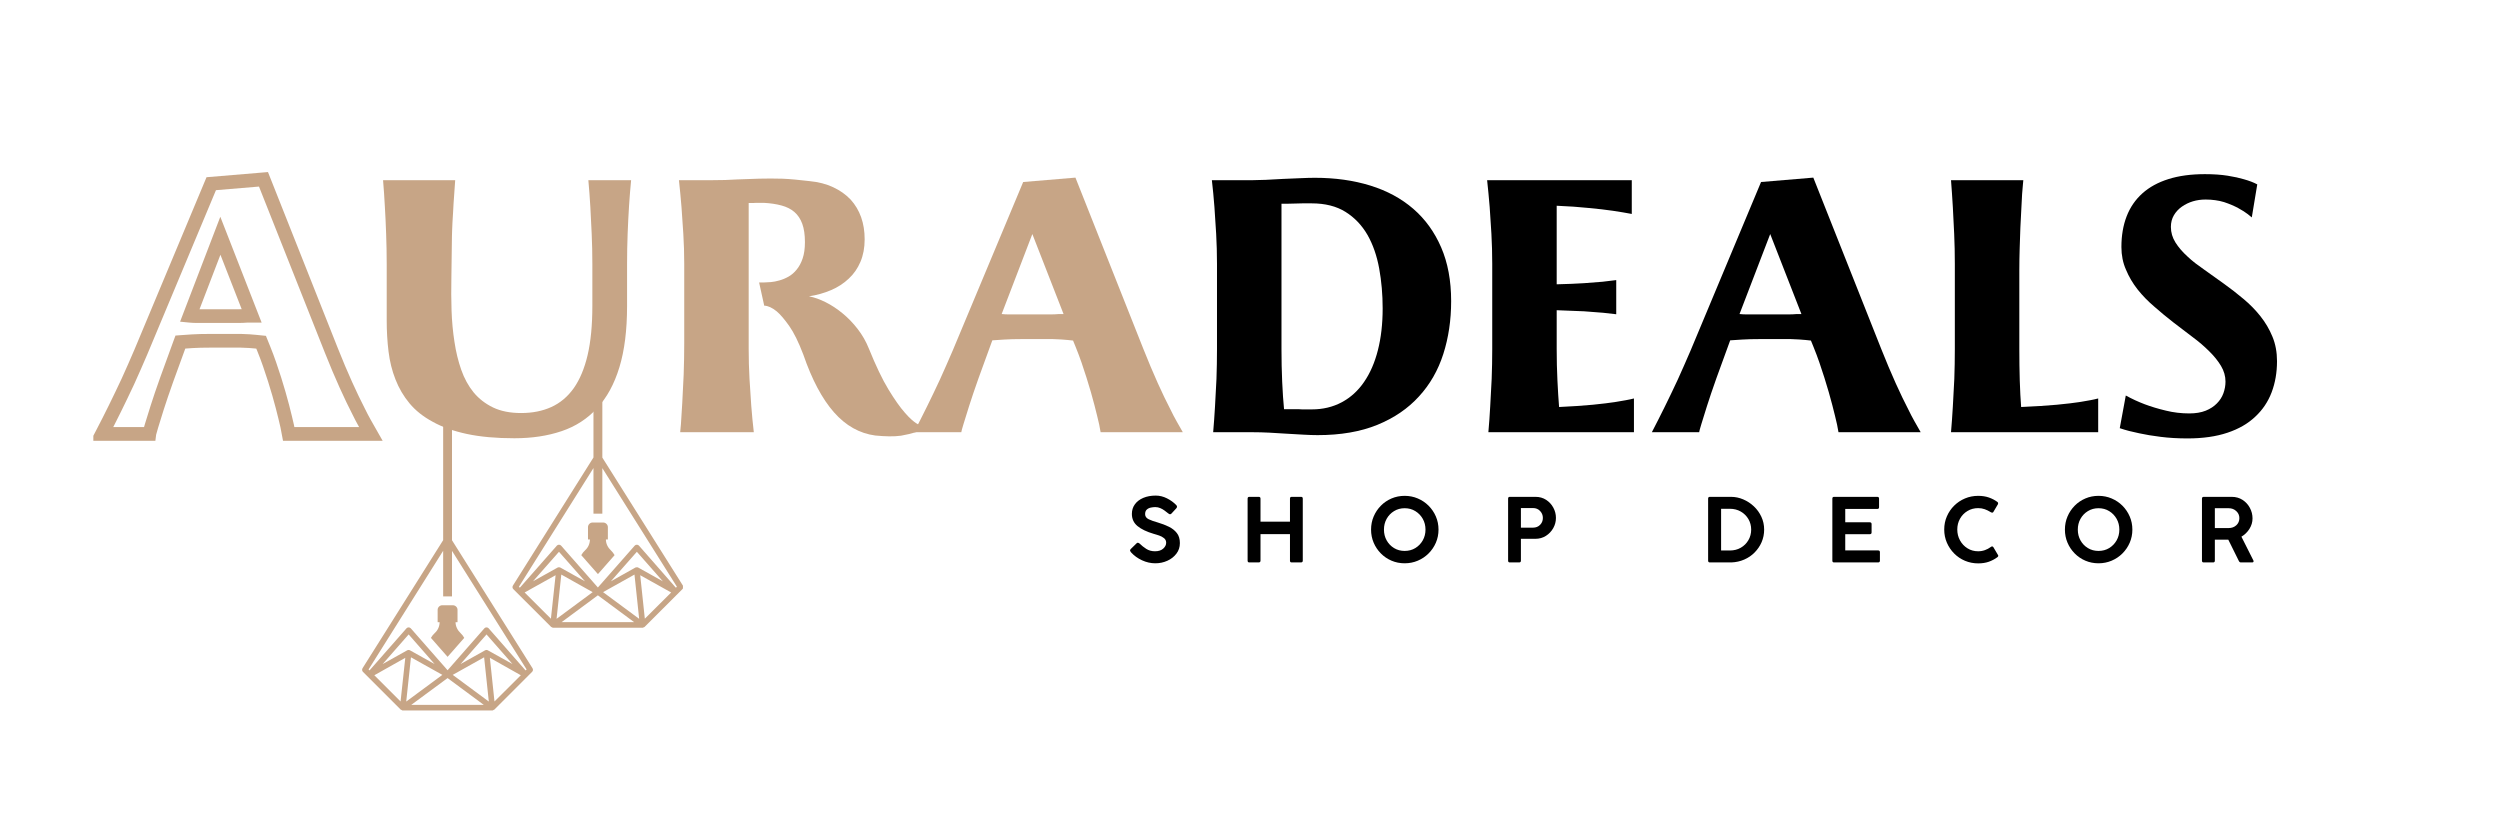 <svg version="1.0" preserveAspectRatio="xMidYMid meet" height="400" viewBox="0 0 900 300" zoomAndPan="magnify" width="1200" xmlns:xlink="http://www.w3.org/1999/xlink" xmlns="http://www.w3.org/2000/svg"><defs><g></g><clipPath id="fa224ed61b"><path clip-rule="nonzero" d="M 0.602 33 L 105 33 L 105 131 L 0.602 131 Z M 0.602 33"></path></clipPath><clipPath id="8cd9f6cdf1"><path clip-rule="nonzero" d="M 97 1 L 837.719 1 L 837.719 160 L 97 160 Z M 97 1"></path></clipPath><clipPath id="2795a8c286"><rect height="159" y="0" width="741" x="0"></rect></clipPath><clipPath id="9da97512ed"><rect height="161" y="0" width="838" x="0"></rect></clipPath><clipPath id="4dd232da70"><rect height="36" y="0" width="434" x="0"></rect></clipPath><clipPath id="4823653473"><path clip-rule="nonzero" d="M 130.363 132 L 192 132 L 192 256 L 130.363 256 Z M 130.363 132"></path></clipPath><clipPath id="86660e6eed"><path clip-rule="nonzero" d="M 184 102.5 L 245.863 102.5 L 245.863 226 L 184 226 Z M 184 102.5"></path></clipPath></defs><g transform="matrix(1, 0, 0, 1, 33, 28)"><g clip-path="url(#9da97512ed)"><g clip-path="url(#fa224ed61b)"><g fill-opacity="1" fill="#c7a586"><g transform="translate(2.806, 128.213)"><g><path d="M 12.586 -30.344 L 38.543 -92.414 L 60.664 -94.27 L 85.801 -30.891 C 87.582 -26.414 89.297 -22.352 90.949 -18.703 C 92.598 -15.062 94.09 -11.941 95.43 -9.352 L 95.441 -9.324 L 95.457 -9.297 C 96.18 -7.809 96.91 -6.406 97.652 -5.09 L 101.945 2.465 L 66.078 2.465 L 65.172 -2.301 L 67.594 -2.762 L 65.188 -2.234 C 64.797 -4 64.234 -6.316 63.496 -9.184 C 62.762 -12.035 61.832 -15.258 60.703 -18.855 C 60.141 -20.629 59.547 -22.426 58.918 -24.246 C 58.297 -26.047 57.621 -27.848 56.891 -29.648 L 55.906 -32.082 L 58.191 -33.008 L 57.938 -30.555 L 56.031 -30.754 C 55.355 -30.836 54.609 -30.898 53.793 -30.941 C 52.926 -30.984 51.93 -31.027 50.797 -31.07 L 50.895 -33.535 L 50.895 -31.07 L 39.914 -31.07 C 37.379 -31.07 35.27 -31.016 33.59 -30.91 C 31.871 -30.801 30.445 -30.703 29.316 -30.617 L 29.129 -33.074 L 31.441 -32.219 C 29.559 -27.141 27.918 -22.637 26.52 -18.703 C 25.129 -14.785 23.996 -11.457 23.129 -8.723 L 21.094 -2.164 C 20.656 -0.727 20.422 0.098 20.398 0.305 L 20.129 2.465 L -3.148 2.465 L -1.266 -1.141 C 0.305 -4.148 1.84 -7.18 3.344 -10.23 C 4.848 -13.285 6.41 -16.535 8.023 -19.984 L 10.34 -25.168 C 11.102 -26.887 11.852 -28.613 12.59 -30.355 Z M 17.129 -28.426 C 16.379 -26.664 15.617 -24.906 14.844 -23.16 L 12.492 -17.891 C 10.863 -14.414 9.289 -11.133 7.77 -8.051 C 6.246 -4.965 4.695 -1.902 3.105 1.141 L 0.922 0 L 0.922 -2.465 L 17.949 -2.465 L 17.949 0 L 15.504 -0.305 C 15.566 -0.797 15.859 -1.902 16.383 -3.625 L 18.43 -10.215 C 19.312 -13.004 20.461 -16.383 21.875 -20.355 C 23.281 -24.309 24.93 -28.836 26.816 -33.93 L 27.367 -35.41 L 28.941 -35.531 C 30.09 -35.621 31.539 -35.719 33.281 -35.832 C 35.062 -35.945 37.273 -36 39.914 -36 L 50.988 -36 C 52.137 -35.953 53.156 -35.91 54.039 -35.867 C 54.98 -35.82 55.812 -35.75 56.539 -35.656 L 59.922 -35.309 L 61.465 -31.5 C 62.227 -29.621 62.93 -27.738 63.578 -25.855 C 64.223 -23.996 64.832 -22.152 65.41 -20.332 C 66.562 -16.652 67.516 -13.348 68.273 -10.414 C 69.023 -7.492 69.602 -5.117 70.004 -3.289 L 70.012 -3.258 L 70.543 -0.461 L 68.121 0 L 68.121 -2.465 L 97.711 -2.465 L 97.711 0 L 95.566 1.219 L 93.359 -2.668 C 92.566 -4.07 91.789 -5.562 91.02 -7.141 L 93.238 -8.219 L 91.047 -7.086 C 89.668 -9.754 88.137 -12.949 86.453 -16.672 C 84.773 -20.387 83.027 -24.523 81.215 -29.074 L 56.754 -90.75 L 59.047 -91.66 L 59.254 -89.203 L 40.445 -87.625 L 40.242 -90.082 L 42.516 -89.129 L 17.137 -28.441 Z M 52.477 -41.645 L 41.23 -70.445 L 43.527 -71.344 L 45.832 -70.461 L 34.785 -41.66 L 32.48 -42.543 L 32.727 -44.996 C 33.121 -44.957 33.539 -44.926 33.977 -44.906 C 34.418 -44.887 34.91 -44.875 35.441 -44.875 L 49.578 -44.875 C 50.25 -44.875 50.863 -44.887 51.426 -44.906 C 51.98 -44.93 52.5 -44.961 52.988 -45 L 53.094 -45.008 L 54.773 -45.008 L 54.773 -42.543 Z M 58.383 -40.078 L 53.195 -40.078 L 53.195 -42.543 L 53.398 -40.086 C 52.836 -40.039 52.238 -40.004 51.609 -39.98 C 50.988 -39.957 50.309 -39.945 49.578 -39.945 L 35.441 -39.945 C 34.832 -39.945 34.27 -39.957 33.75 -39.98 C 33.223 -40.004 32.719 -40.039 32.238 -40.09 L 29.023 -40.41 L 43.508 -78.176 L 57.07 -43.438 Z M 58.383 -40.078"></path></g></g></g></g><g clip-path="url(#8cd9f6cdf1)"><g transform="matrix(1, 0, 0, 1, 97, 1)"><g clip-path="url(#2795a8c286)"><g fill-opacity="1" fill="#c7a586"><g transform="translate(0.277, 126.599)"><g><path d="M 32.422 -70.484 L 32.219 -55.562 C 32.133 -51.656 32.156 -47.738 32.281 -43.812 C 32.414 -39.895 32.766 -36.141 33.328 -32.547 C 33.859 -28.953 34.672 -25.598 35.766 -22.484 C 36.859 -19.367 38.348 -16.648 40.234 -14.328 C 42.117 -12.055 44.453 -10.25 47.234 -8.906 C 50.023 -7.57 53.391 -6.906 57.328 -6.906 C 61.41 -6.906 65.039 -7.629 68.219 -9.078 C 71.395 -10.523 74.078 -12.781 76.266 -15.844 C 78.461 -18.957 80.129 -22.938 81.266 -27.781 C 82.398 -32.625 82.969 -38.508 82.969 -45.438 L 82.969 -60.625 C 82.969 -64.219 82.891 -67.801 82.734 -71.375 C 82.586 -74.945 82.426 -78.176 82.25 -81.062 C 82.164 -82.727 82.055 -84.375 81.922 -86 C 81.797 -87.625 81.664 -89.203 81.531 -90.734 L 96.922 -90.734 C 96.348 -84.773 95.93 -78.332 95.672 -71.406 C 95.535 -67.812 95.469 -64.219 95.469 -60.625 L 95.469 -45.438 C 95.469 -36.758 94.547 -29.406 92.703 -23.375 C 90.867 -17.344 88.195 -12.441 84.688 -8.672 C 81.219 -4.859 76.961 -2.098 71.922 -0.391 C 66.891 1.316 61.219 2.172 54.906 2.172 C 48.32 2.172 42.617 1.656 37.797 0.625 C 32.984 -0.406 28.891 -1.863 25.516 -3.75 C 22.086 -5.594 19.301 -7.805 17.156 -10.391 C 15.008 -12.973 13.32 -15.844 12.094 -19 C 10.863 -22.113 10.031 -25.469 9.594 -29.062 C 9.156 -32.656 8.938 -36.379 8.938 -40.234 L 8.938 -60.562 C 8.938 -64.195 8.867 -67.801 8.734 -71.375 C 8.609 -74.945 8.457 -78.176 8.281 -81.062 C 8.195 -82.727 8.098 -84.375 7.984 -86 C 7.879 -87.625 7.758 -89.203 7.625 -90.734 L 33.594 -90.734 L 33 -82.25 C 32.957 -81.676 32.926 -81.102 32.906 -80.531 C 32.883 -79.969 32.852 -79.398 32.812 -78.828 L 32.609 -75.484 C 32.566 -74.43 32.523 -73.461 32.484 -72.578 C 32.441 -71.703 32.422 -71.004 32.422 -70.484 Z M 32.422 -70.484"></path></g></g></g><g fill-opacity="1" fill="#c7a586"><g transform="translate(104.948, 126.599)"><g><path d="M 96.328 -2.438 L 96 -0.453 C 95.508 -0.234 94.969 -0.051 94.375 0.094 C 93.789 0.25 93.102 0.438 92.312 0.656 C 91.562 0.832 90.598 1.031 89.422 1.25 C 88.148 1.426 86.734 1.504 85.172 1.484 C 83.617 1.461 81.945 1.363 80.156 1.188 C 74.5 0.438 69.539 -2.348 65.281 -7.172 C 61.031 -11.992 57.352 -18.914 54.25 -27.938 C 52.531 -32.457 50.828 -35.91 49.141 -38.297 C 47.453 -40.68 45.953 -42.426 44.641 -43.531 C 43.023 -44.844 41.535 -45.52 40.172 -45.562 L 38.328 -53.922 L 40.234 -53.922 C 40.848 -53.922 41.625 -53.961 42.562 -54.047 C 43.508 -54.129 44.531 -54.328 45.625 -54.641 C 46.727 -54.941 47.828 -55.398 48.922 -56.016 C 50.016 -56.629 51 -57.484 51.875 -58.578 C 52.75 -59.629 53.457 -60.953 54 -62.547 C 54.551 -64.148 54.828 -66.117 54.828 -68.453 C 54.828 -71.078 54.508 -73.266 53.875 -75.016 C 53.238 -76.773 52.285 -78.203 51.016 -79.297 C 49.797 -80.348 48.254 -81.125 46.391 -81.625 C 44.523 -82.133 42.383 -82.453 39.969 -82.578 L 37.484 -82.578 C 37.086 -82.535 36.645 -82.516 36.156 -82.516 C 35.676 -82.516 35.148 -82.516 34.578 -82.516 L 34.578 -29.922 C 34.578 -26.328 34.676 -22.754 34.875 -19.203 C 35.07 -15.648 35.281 -12.445 35.5 -9.594 C 35.633 -7.926 35.773 -6.289 35.922 -4.688 C 36.078 -3.094 36.242 -1.531 36.422 0 L 9.922 0 C 9.922 0 9.941 -0.238 9.984 -0.719 C 10.035 -1.207 10.102 -1.93 10.188 -2.891 C 10.32 -4.816 10.477 -7.312 10.656 -10.375 C 10.832 -13.445 11.004 -16.895 11.172 -20.719 C 11.305 -24.477 11.375 -28.242 11.375 -32.016 L 11.375 -60.625 C 11.375 -64.258 11.266 -67.852 11.047 -71.406 C 10.828 -74.957 10.609 -78.176 10.391 -81.062 C 10.254 -82.727 10.109 -84.375 9.953 -86 C 9.805 -87.625 9.645 -89.203 9.469 -90.734 L 21.438 -90.734 C 23.062 -90.734 24.617 -90.754 26.109 -90.797 C 27.598 -90.836 29.02 -90.906 30.375 -91 C 33.094 -91.125 35.773 -91.219 38.422 -91.281 C 41.078 -91.352 43.852 -91.348 46.75 -91.266 C 48.156 -91.211 49.664 -91.109 51.281 -90.953 C 52.906 -90.805 54.613 -90.625 56.406 -90.406 C 59.656 -90.102 62.516 -89.367 64.984 -88.203 C 67.461 -87.047 69.555 -85.566 71.266 -83.766 C 74.641 -80.035 76.328 -75.258 76.328 -69.438 C 76.328 -66.406 75.82 -63.707 74.812 -61.344 C 73.812 -58.977 72.41 -56.961 70.609 -55.297 C 68.816 -53.586 66.691 -52.207 64.234 -51.156 C 61.785 -50.102 59.133 -49.359 56.281 -48.922 C 58.164 -48.566 60.16 -47.863 62.266 -46.812 C 64.367 -45.758 66.406 -44.422 68.375 -42.797 C 70.352 -41.18 72.172 -39.297 73.828 -37.141 C 75.492 -34.992 76.832 -32.648 77.844 -30.109 C 80.344 -23.93 82.695 -19.02 84.906 -15.375 C 87.125 -11.738 89.086 -8.957 90.797 -7.031 C 91.629 -6.07 92.383 -5.285 93.062 -4.672 C 93.75 -4.055 94.332 -3.594 94.812 -3.281 C 95.289 -2.977 95.66 -2.758 95.922 -2.625 C 96.191 -2.5 96.328 -2.438 96.328 -2.438 Z M 96.328 -2.438"></path></g></g></g><g fill-opacity="1" fill="#c7a586"><g transform="translate(198.113, 126.599)"><g><path d="M 14.859 -29.391 L 40.234 -90.078 L 59.047 -91.656 L 83.5 -29.984 C 85.301 -25.461 87.031 -21.359 88.688 -17.672 C 90.352 -13.992 91.867 -10.844 93.234 -8.219 C 93.973 -6.688 94.727 -5.238 95.5 -3.875 C 96.27 -2.52 97.004 -1.227 97.703 0 L 68.109 0 L 67.594 -2.766 C 67.195 -4.555 66.625 -6.898 65.875 -9.797 C 65.133 -12.691 64.191 -15.957 63.047 -19.594 C 62.484 -21.395 61.883 -23.211 61.25 -25.047 C 60.613 -26.891 59.922 -28.734 59.172 -30.578 L 58.188 -33 L 56.281 -33.203 C 55.582 -33.285 54.789 -33.348 53.906 -33.391 C 53.031 -33.441 52.023 -33.488 50.891 -33.531 L 39.906 -33.531 C 37.32 -33.531 35.164 -33.473 33.438 -33.359 C 31.707 -33.254 30.27 -33.16 29.125 -33.078 C 27.238 -27.984 25.594 -23.461 24.188 -19.516 C 22.789 -15.578 21.656 -12.227 20.781 -9.469 C 19.906 -6.664 19.223 -4.473 18.734 -2.891 C 18.254 -1.316 17.992 -0.352 17.953 0 L 0.922 0 C 2.492 -3.02 4.035 -6.062 5.547 -9.125 C 7.066 -12.195 8.633 -15.469 10.25 -18.938 C 11.039 -20.688 11.816 -22.426 12.578 -24.156 C 13.348 -25.895 14.109 -27.641 14.859 -29.391 Z M 54.766 -42.547 L 43.531 -71.344 L 32.484 -42.547 C 32.922 -42.492 33.379 -42.457 33.859 -42.438 C 34.336 -42.414 34.863 -42.406 35.438 -42.406 L 49.578 -42.406 C 50.273 -42.406 50.922 -42.414 51.516 -42.438 C 52.109 -42.457 52.664 -42.492 53.188 -42.547 Z M 54.766 -42.547"></path></g></g></g><g fill-opacity="1" fill="#000000"><g transform="translate(296.679, 126.599)"><g><path d="M 11.438 -29.922 L 11.438 -60.625 C 11.438 -64.258 11.336 -67.852 11.141 -71.406 C 10.941 -74.957 10.734 -78.176 10.516 -81.062 C 10.391 -82.727 10.25 -84.375 10.094 -86 C 9.938 -87.625 9.77 -89.203 9.594 -90.734 L 24.328 -90.734 C 25.516 -90.734 27.082 -90.773 29.031 -90.859 C 30.977 -90.953 33.023 -91.062 35.172 -91.188 C 37.316 -91.281 39.422 -91.367 41.484 -91.453 C 43.547 -91.547 45.281 -91.594 46.688 -91.594 C 53.957 -91.594 60.602 -90.66 66.625 -88.797 C 72.656 -86.93 77.82 -84.133 82.125 -80.406 C 86.414 -76.688 89.754 -72.062 92.141 -66.531 C 94.535 -61.008 95.734 -54.566 95.734 -47.203 C 95.734 -40.367 94.789 -34.016 92.906 -28.141 C 91.02 -22.266 88.102 -17.18 84.156 -12.891 C 80.219 -8.547 75.223 -5.133 69.172 -2.656 C 63.117 -0.188 55.953 1.047 47.672 1.047 C 46.141 1.047 44.406 0.988 42.469 0.875 C 40.539 0.77 38.547 0.656 36.484 0.531 C 34.43 0.395 32.352 0.27 30.25 0.156 C 28.145 0.051 26.172 0 24.328 0 L 10.062 0 C 10.32 -3.02 10.539 -6.086 10.719 -9.203 C 10.895 -12.316 11.07 -15.648 11.25 -19.203 C 11.375 -22.754 11.438 -26.328 11.438 -29.922 Z M 34.656 -82.25 L 34.656 -29.922 C 34.656 -25.93 34.738 -22.016 34.906 -18.172 C 35.082 -14.336 35.305 -11.039 35.578 -8.281 L 38.594 -8.281 C 39.031 -8.281 39.445 -8.281 39.844 -8.281 C 40.238 -8.281 40.613 -8.281 40.969 -8.281 C 41.312 -8.238 41.672 -8.219 42.047 -8.219 C 42.422 -8.219 42.781 -8.219 43.125 -8.219 L 45.562 -8.219 C 49.551 -8.219 53.145 -9.07 56.344 -10.781 C 59.539 -12.488 62.219 -14.922 64.375 -18.078 C 66.562 -21.234 68.223 -25.047 69.359 -29.516 C 70.504 -33.992 71.078 -39.016 71.078 -44.578 C 71.078 -49.578 70.66 -54.363 69.828 -58.938 C 68.992 -63.52 67.594 -67.547 65.625 -71.016 C 63.602 -74.516 60.957 -77.285 57.688 -79.328 C 54.426 -81.367 50.363 -82.391 45.5 -82.391 C 44.363 -82.391 43.254 -82.391 42.172 -82.391 C 41.098 -82.391 40.082 -82.363 39.125 -82.312 C 38.156 -82.27 37.297 -82.25 36.547 -82.25 C 35.805 -82.25 35.176 -82.25 34.656 -82.25 Z M 34.656 -82.25"></path></g></g></g><g fill-opacity="1" fill="#000000"><g transform="translate(395.893, 126.599)"><g><path d="M 62.328 0 L 9.922 0 C 10.191 -3.02 10.41 -6.086 10.578 -9.203 C 10.754 -12.316 10.93 -15.648 11.109 -19.203 C 11.242 -22.754 11.312 -26.328 11.312 -29.922 L 11.312 -60.625 C 11.312 -64.258 11.211 -67.852 11.016 -71.406 C 10.816 -74.957 10.609 -78.176 10.391 -81.062 C 10.254 -82.727 10.109 -84.375 9.953 -86 C 9.805 -87.625 9.645 -89.203 9.469 -90.734 L 61.547 -90.734 L 61.547 -78.578 C 59.523 -78.961 57.254 -79.344 54.734 -79.719 C 52.211 -80.094 49.285 -80.43 45.953 -80.734 C 42.629 -81.086 38.816 -81.352 34.516 -81.531 L 34.516 -53.25 C 38.367 -53.344 41.656 -53.477 44.375 -53.656 C 47.094 -53.832 49.305 -54.004 51.016 -54.172 C 53.078 -54.391 54.723 -54.586 55.953 -54.766 L 55.953 -42.469 C 54.68 -42.645 53.113 -42.82 51.25 -43 C 49.383 -43.176 47.094 -43.352 44.375 -43.531 C 41.707 -43.656 38.422 -43.785 34.516 -43.922 L 34.516 -29.922 C 34.516 -26.055 34.602 -22.305 34.781 -18.672 C 34.957 -15.035 35.156 -11.836 35.375 -9.078 C 40.102 -9.297 44.145 -9.566 47.5 -9.891 C 50.852 -10.223 53.648 -10.566 55.891 -10.922 C 57.16 -11.141 58.344 -11.344 59.438 -11.531 C 60.531 -11.727 61.492 -11.938 62.328 -12.156 Z M 62.328 0"></path></g></g></g><g fill-opacity="1" fill="#000000"><g transform="translate(463.745, 126.599)"><g><path d="M 14.859 -29.391 L 40.234 -90.078 L 59.047 -91.656 L 83.5 -29.984 C 85.301 -25.461 87.031 -21.359 88.688 -17.672 C 90.352 -13.992 91.867 -10.844 93.234 -8.219 C 93.973 -6.688 94.727 -5.238 95.5 -3.875 C 96.27 -2.52 97.004 -1.227 97.703 0 L 68.109 0 L 67.594 -2.766 C 67.195 -4.555 66.625 -6.898 65.875 -9.797 C 65.133 -12.691 64.191 -15.957 63.047 -19.594 C 62.484 -21.395 61.883 -23.211 61.25 -25.047 C 60.613 -26.891 59.922 -28.734 59.172 -30.578 L 58.188 -33 L 56.281 -33.203 C 55.582 -33.285 54.789 -33.348 53.906 -33.391 C 53.031 -33.441 52.023 -33.488 50.891 -33.531 L 39.906 -33.531 C 37.32 -33.531 35.164 -33.473 33.438 -33.359 C 31.707 -33.254 30.27 -33.16 29.125 -33.078 C 27.238 -27.984 25.594 -23.461 24.188 -19.516 C 22.789 -15.578 21.656 -12.227 20.781 -9.469 C 19.906 -6.664 19.223 -4.473 18.734 -2.891 C 18.254 -1.316 17.992 -0.352 17.953 0 L 0.922 0 C 2.492 -3.02 4.035 -6.062 5.547 -9.125 C 7.066 -12.195 8.633 -15.469 10.25 -18.938 C 11.039 -20.688 11.816 -22.426 12.578 -24.156 C 13.348 -25.895 14.109 -27.641 14.859 -29.391 Z M 54.766 -42.547 L 43.531 -71.344 L 32.484 -42.547 C 32.922 -42.492 33.379 -42.457 33.859 -42.438 C 34.336 -42.414 34.863 -42.406 35.438 -42.406 L 49.578 -42.406 C 50.273 -42.406 50.922 -42.414 51.516 -42.438 C 52.109 -42.457 52.664 -42.492 53.188 -42.547 Z M 54.766 -42.547"></path></g></g></g><g fill-opacity="1" fill="#000000"><g transform="translate(562.302, 126.599)"><g><path d="M 11.438 -29.922 L 11.438 -60.625 C 11.438 -64.258 11.359 -67.852 11.203 -71.406 C 11.055 -74.957 10.895 -78.176 10.719 -81.062 C 10.625 -82.727 10.52 -84.375 10.406 -86 C 10.301 -87.625 10.188 -89.203 10.062 -90.734 L 36.094 -90.734 L 35.969 -89.422 C 35.875 -88.504 35.77 -87.273 35.656 -85.734 C 35.551 -84.203 35.457 -82.406 35.375 -80.344 C 35.238 -78.238 35.125 -75.992 35.031 -73.609 C 34.945 -71.223 34.863 -68.734 34.781 -66.141 C 34.738 -64.867 34.707 -63.586 34.688 -62.297 C 34.664 -61.004 34.656 -59.723 34.656 -58.453 L 34.656 -29.922 C 34.656 -26.055 34.707 -22.297 34.812 -18.641 C 34.926 -14.984 35.094 -11.797 35.312 -9.078 C 40.352 -9.297 44.625 -9.566 48.125 -9.891 C 51.633 -10.223 54.504 -10.566 56.734 -10.922 C 58.016 -11.141 59.18 -11.344 60.234 -11.531 C 61.285 -11.727 62.223 -11.938 63.047 -12.156 L 63.047 0 L 10.062 0 C 10.32 -3.02 10.539 -6.086 10.719 -9.203 C 10.895 -12.316 11.07 -15.648 11.25 -19.203 C 11.375 -22.754 11.438 -26.328 11.438 -29.922 Z M 11.438 -29.922"></path></g></g></g><g fill-opacity="1" fill="#000000"><g transform="translate(625.88, 126.599)"><g><path d="M 7.234 -1.453 L 9.406 -13.219 C 11.633 -11.988 13.91 -10.938 16.234 -10.062 C 18.555 -9.188 21.102 -8.422 23.875 -7.766 C 26.582 -7.098 29.383 -6.766 32.281 -6.766 C 34.562 -6.766 36.523 -7.094 38.172 -7.75 C 39.816 -8.414 41.164 -9.297 42.219 -10.391 C 43.27 -11.441 44.047 -12.656 44.547 -14.031 C 45.047 -15.414 45.297 -16.812 45.297 -18.219 C 45.297 -20.188 44.758 -22.066 43.688 -23.859 C 42.613 -25.66 41.203 -27.414 39.453 -29.125 C 38.578 -30 37.645 -30.863 36.656 -31.719 C 35.664 -32.57 34.602 -33.414 33.469 -34.25 C 31.188 -35.957 28.883 -37.711 26.562 -39.516 C 24.238 -41.316 21.957 -43.203 19.719 -45.172 C 17.445 -47.098 15.43 -49.164 13.672 -51.375 C 11.922 -53.594 10.52 -55.973 9.469 -58.516 C 8.375 -60.973 7.828 -63.691 7.828 -66.672 C 7.828 -70.785 8.453 -74.461 9.703 -77.703 C 10.953 -80.953 12.848 -83.719 15.391 -86 C 17.891 -88.238 21.008 -89.945 24.75 -91.125 C 28.5 -92.312 32.875 -92.906 37.875 -92.906 C 40.988 -92.906 43.719 -92.719 46.062 -92.344 C 48.406 -91.969 50.363 -91.539 51.938 -91.062 C 53.82 -90.539 55.422 -89.926 56.734 -89.219 L 54.766 -77.328 C 54.68 -77.367 54.203 -77.758 53.328 -78.5 C 52.492 -79.156 51.352 -79.879 49.906 -80.672 C 48.457 -81.461 46.75 -82.188 44.781 -82.844 C 43.77 -83.156 42.711 -83.383 41.609 -83.531 C 40.516 -83.688 39.359 -83.766 38.141 -83.766 C 34.891 -83.766 32.039 -82.91 29.594 -81.203 C 28.406 -80.367 27.445 -79.336 26.719 -78.109 C 26 -76.879 25.641 -75.477 25.641 -73.906 C 25.641 -71.926 26.188 -70.062 27.281 -68.312 C 28.383 -66.562 29.832 -64.875 31.625 -63.25 C 32.5 -62.414 33.453 -61.602 34.484 -60.812 C 35.516 -60.031 36.598 -59.242 37.734 -58.453 C 40.016 -56.828 42.348 -55.16 44.734 -53.453 C 47.129 -51.742 49.469 -49.926 51.75 -48 C 54.031 -46.113 56.066 -44.039 57.859 -41.781 C 59.66 -39.52 61.109 -37.055 62.203 -34.391 C 63.297 -31.754 63.844 -28.816 63.844 -25.578 C 63.844 -21.504 63.195 -17.766 61.906 -14.359 C 60.613 -10.961 58.648 -8.039 56.016 -5.594 C 53.391 -3.094 50.047 -1.164 45.984 0.188 C 41.93 1.551 37.145 2.234 31.625 2.234 C 28.164 2.234 24.957 2.047 22 1.672 C 19.039 1.305 16.461 0.879 14.266 0.391 C 12.992 0.129 11.766 -0.148 10.578 -0.453 C 9.398 -0.766 8.285 -1.098 7.234 -1.453 Z M 7.234 -1.453"></path></g></g></g><g fill-opacity="1" fill="#000000"><g transform="translate(695.902, 126.599)"><g></g></g></g></g></g></g></g></g><g transform="matrix(1, 0, 0, 1, 404, 175)"><g clip-path="url(#4dd232da70)"><g fill-opacity="1" fill="#000000"><g transform="translate(1.149, 27.474)"><g><path d="M 2.062 -3.594 C 1.895 -3.789 1.773 -3.988 1.703 -4.188 C 1.629 -4.383 1.695 -4.594 1.906 -4.812 L 4.047 -6.906 C 4.211 -7.031 4.348 -7.094 4.453 -7.094 C 4.555 -7.094 4.672 -7.062 4.797 -7 C 4.93 -6.938 5.051 -6.852 5.156 -6.75 C 5.812 -6.094 6.586 -5.473 7.484 -4.891 C 8.391 -4.305 9.445 -4.016 10.656 -4.016 C 11.914 -4.016 12.898 -4.332 13.609 -4.969 C 14.316 -5.602 14.672 -6.312 14.672 -7.094 C 14.672 -7.77 14.414 -8.316 13.906 -8.734 C 13.395 -9.148 12.797 -9.473 12.109 -9.703 C 11.422 -9.941 10.789 -10.133 10.219 -10.281 C 7.645 -11.039 5.688 -11.977 4.344 -13.094 C 3 -14.207 2.328 -15.664 2.328 -17.469 C 2.328 -18.789 2.688 -19.941 3.406 -20.922 C 4.125 -21.91 5.129 -22.68 6.422 -23.234 C 7.723 -23.785 9.223 -24.062 10.922 -24.062 C 12.297 -24.062 13.633 -23.734 14.938 -23.078 C 16.25 -22.422 17.367 -21.613 18.297 -20.656 C 18.68 -20.25 18.672 -19.836 18.266 -19.422 L 16.516 -17.531 C 16.367 -17.406 16.223 -17.344 16.078 -17.344 C 15.941 -17.344 15.812 -17.383 15.688 -17.469 C 15.562 -17.551 15.438 -17.641 15.312 -17.734 C 14.969 -18.023 14.562 -18.336 14.094 -18.672 C 13.633 -19.016 13.125 -19.305 12.562 -19.547 C 12 -19.797 11.398 -19.922 10.766 -19.922 C 10.234 -19.922 9.68 -19.859 9.109 -19.734 C 8.535 -19.609 8.055 -19.363 7.672 -19 C 7.285 -18.633 7.094 -18.094 7.094 -17.375 C 7.094 -16.57 7.52 -15.961 8.375 -15.547 C 9.238 -15.129 10.352 -14.734 11.719 -14.359 C 13.156 -13.93 14.469 -13.426 15.656 -12.844 C 16.844 -12.258 17.797 -11.504 18.516 -10.578 C 19.242 -9.66 19.609 -8.457 19.609 -6.969 C 19.609 -5.508 19.188 -4.234 18.344 -3.141 C 17.508 -2.047 16.422 -1.195 15.078 -0.594 C 13.742 0.008 12.305 0.312 10.766 0.312 C 9.129 0.312 7.535 -0.047 5.984 -0.766 C 4.43 -1.484 3.125 -2.426 2.062 -3.594 Z M 2.062 -3.594"></path></g></g></g><g fill-opacity="1" fill="#000000"><g transform="translate(42.562, 27.474)"><g><path d="M 17.828 -0.641 L 17.828 -10.188 L 7.219 -10.188 L 7.219 -0.641 C 7.219 -0.211 6.988 0 6.531 0 L 3.188 0 C 2.781 0 2.578 -0.211 2.578 -0.641 L 2.578 -22.953 C 2.578 -23.391 2.781 -23.609 3.188 -23.609 L 6.625 -23.609 C 6.75 -23.609 6.879 -23.566 7.016 -23.484 C 7.148 -23.398 7.219 -23.234 7.219 -22.984 L 7.219 -14.672 L 17.828 -14.672 L 17.828 -22.953 C 17.828 -23.391 18.023 -23.609 18.422 -23.609 L 21.859 -23.609 C 21.992 -23.609 22.125 -23.566 22.25 -23.484 C 22.375 -23.398 22.438 -23.234 22.438 -22.984 L 22.438 -0.641 C 22.438 -0.211 22.211 0 21.766 0 L 18.422 0 C 18.023 0 17.828 -0.211 17.828 -0.641 Z M 17.828 -0.641"></path></g></g></g><g fill-opacity="1" fill="#000000"><g transform="translate(88.178, 27.474)"><g><path d="M 25.688 -11.812 C 25.688 -10.133 25.367 -8.562 24.734 -7.094 C 24.098 -5.633 23.223 -4.348 22.109 -3.234 C 20.992 -2.117 19.695 -1.25 18.219 -0.625 C 16.75 0 15.176 0.312 13.5 0.312 C 11.82 0.312 10.25 0 8.781 -0.625 C 7.32 -1.25 6.039 -2.117 4.938 -3.234 C 3.832 -4.348 2.969 -5.633 2.344 -7.094 C 1.719 -8.562 1.406 -10.133 1.406 -11.812 C 1.406 -13.508 1.719 -15.086 2.344 -16.547 C 2.969 -18.016 3.832 -19.305 4.938 -20.422 C 6.039 -21.535 7.32 -22.406 8.781 -23.031 C 10.25 -23.656 11.82 -23.969 13.5 -23.969 C 15.176 -23.969 16.75 -23.656 18.219 -23.031 C 19.695 -22.406 20.992 -21.535 22.109 -20.422 C 23.223 -19.305 24.098 -18.016 24.734 -16.547 C 25.367 -15.086 25.688 -13.508 25.688 -11.812 Z M 21 -11.812 C 21 -13.25 20.672 -14.547 20.016 -15.703 C 19.359 -16.859 18.469 -17.781 17.344 -18.469 C 16.219 -19.164 14.938 -19.516 13.5 -19.516 C 12.07 -19.516 10.797 -19.164 9.672 -18.469 C 8.547 -17.781 7.66 -16.859 7.016 -15.703 C 6.367 -14.547 6.047 -13.25 6.047 -11.812 C 6.047 -10.383 6.367 -9.094 7.016 -7.938 C 7.66 -6.781 8.547 -5.859 9.672 -5.172 C 10.797 -4.484 12.07 -4.141 13.5 -4.141 C 14.938 -4.141 16.219 -4.484 17.344 -5.172 C 18.469 -5.859 19.359 -6.781 20.016 -7.938 C 20.672 -9.094 21 -10.383 21 -11.812 Z M 21 -11.812"></path></g></g></g><g fill-opacity="1" fill="#000000"><g transform="translate(136.34, 27.474)"><g><path d="M 2.578 -0.641 L 2.578 -22.984 C 2.578 -23.398 2.781 -23.609 3.188 -23.609 L 12.438 -23.609 C 13.883 -23.609 15.16 -23.25 16.266 -22.531 C 17.367 -21.812 18.234 -20.875 18.859 -19.719 C 19.484 -18.562 19.797 -17.328 19.797 -16.016 C 19.797 -14.711 19.473 -13.488 18.828 -12.344 C 18.18 -11.195 17.301 -10.27 16.188 -9.562 C 15.07 -8.852 13.801 -8.5 12.375 -8.5 L 7.188 -8.5 L 7.188 -0.641 C 7.188 -0.211 6.977 0 6.562 0 L 3.188 0 C 2.781 0 2.578 -0.211 2.578 -0.641 Z M 11.516 -19.578 L 7.188 -19.578 L 7.188 -12.516 L 11.516 -12.516 C 12.578 -12.516 13.438 -12.852 14.094 -13.531 C 14.758 -14.207 15.094 -15.035 15.094 -16.016 C 15.094 -16.984 14.758 -17.816 14.094 -18.516 C 13.438 -19.223 12.578 -19.578 11.516 -19.578 Z M 11.516 -19.578"></path></g></g></g><g fill-opacity="1" fill="#000000"><g transform="translate(177.372, 27.474)"><g></g></g></g><g fill-opacity="1" fill="#000000"><g transform="translate(208.345, 27.474)"><g><path d="M 2.578 -0.641 L 2.578 -22.984 C 2.578 -23.398 2.789 -23.609 3.219 -23.609 L 10.828 -23.609 C 12.328 -23.609 13.785 -23.305 15.203 -22.703 C 16.629 -22.098 17.91 -21.258 19.047 -20.188 C 20.18 -19.125 21.082 -17.875 21.75 -16.438 C 22.414 -15.008 22.75 -13.469 22.75 -11.812 C 22.75 -10.219 22.445 -8.719 21.844 -7.312 C 21.238 -5.914 20.398 -4.676 19.328 -3.594 C 18.266 -2.508 17.016 -1.656 15.578 -1.031 C 14.148 -0.406 12.609 -0.062 10.953 0 L 3.219 0 C 2.789 0 2.578 -0.211 2.578 -0.641 Z M 18.078 -11.812 C 18.078 -13.207 17.742 -14.473 17.078 -15.609 C 16.41 -16.742 15.5 -17.645 14.344 -18.312 C 13.188 -18.977 11.875 -19.312 10.406 -19.312 L 7.25 -19.312 L 7.25 -4.297 L 10.406 -4.297 C 11.875 -4.297 13.188 -4.629 14.344 -5.297 C 15.5 -5.961 16.41 -6.867 17.078 -8.016 C 17.742 -9.16 18.078 -10.426 18.078 -11.812 Z M 18.078 -11.812"></path></g></g></g><g fill-opacity="1" fill="#000000"><g transform="translate(253.069, 27.474)"><g><path d="M 2.578 -0.641 L 2.578 -22.984 C 2.578 -23.398 2.781 -23.609 3.188 -23.609 L 18.75 -23.609 C 19.176 -23.609 19.391 -23.398 19.391 -22.984 L 19.391 -19.891 C 19.391 -19.461 19.176 -19.25 18.75 -19.25 L 7.219 -19.25 L 7.219 -14.453 L 16.016 -14.453 C 16.473 -14.453 16.703 -14.238 16.703 -13.812 L 16.703 -10.797 C 16.703 -10.367 16.473 -10.156 16.016 -10.156 L 7.219 -10.156 L 7.219 -4.328 L 19.031 -4.328 C 19.477 -4.328 19.703 -4.113 19.703 -3.688 L 19.703 -0.641 C 19.703 -0.211 19.477 0 19.031 0 L 3.188 0 C 2.781 0 2.578 -0.211 2.578 -0.641 Z M 2.578 -0.641"></path></g></g></g><g fill-opacity="1" fill="#000000"><g transform="translate(294.514, 27.474)"><g><path d="M 18.078 -5.5 C 18.285 -5.676 18.477 -5.766 18.656 -5.766 C 18.82 -5.766 18.969 -5.676 19.094 -5.5 L 20.688 -2.797 C 20.969 -2.461 20.914 -2.156 20.531 -1.875 C 19.613 -1.195 18.594 -0.656 17.469 -0.25 C 16.344 0.145 15.062 0.344 13.625 0.344 C 11.945 0.344 10.363 0.031 8.875 -0.594 C 7.395 -1.219 6.098 -2.094 4.984 -3.219 C 3.867 -4.344 2.992 -5.641 2.359 -7.109 C 1.723 -8.586 1.406 -10.164 1.406 -11.844 C 1.406 -13.539 1.723 -15.117 2.359 -16.578 C 2.992 -18.047 3.867 -19.332 4.984 -20.438 C 6.098 -21.539 7.395 -22.406 8.875 -23.031 C 10.363 -23.656 11.945 -23.969 13.625 -23.969 C 15.062 -23.969 16.348 -23.77 17.484 -23.375 C 18.617 -22.977 19.645 -22.441 20.562 -21.766 C 20.727 -21.617 20.812 -21.473 20.812 -21.328 C 20.812 -21.18 20.789 -21.062 20.75 -20.969 L 19.062 -18.109 C 18.977 -17.984 18.852 -17.922 18.688 -17.922 C 18.551 -17.922 18.379 -17.973 18.172 -18.078 C 17.43 -18.547 16.703 -18.906 15.984 -19.156 C 15.273 -19.414 14.488 -19.547 13.625 -19.547 C 12.195 -19.547 10.914 -19.203 9.781 -18.516 C 8.645 -17.836 7.75 -16.914 7.094 -15.75 C 6.438 -14.582 6.109 -13.281 6.109 -11.844 C 6.109 -10.414 6.438 -9.109 7.094 -7.922 C 7.75 -6.734 8.645 -5.785 9.781 -5.078 C 10.914 -4.367 12.195 -4.016 13.625 -4.016 C 14.488 -4.016 15.305 -4.156 16.078 -4.438 C 16.859 -4.727 17.523 -5.082 18.078 -5.5 Z M 18.078 -5.5"></path></g></g></g><g fill-opacity="1" fill="#000000"><g transform="translate(337.965, 27.474)"><g><path d="M 25.688 -11.812 C 25.688 -10.133 25.367 -8.562 24.734 -7.094 C 24.098 -5.633 23.223 -4.348 22.109 -3.234 C 20.992 -2.117 19.695 -1.25 18.219 -0.625 C 16.75 0 15.176 0.312 13.5 0.312 C 11.82 0.312 10.25 0 8.781 -0.625 C 7.32 -1.25 6.039 -2.117 4.938 -3.234 C 3.832 -4.348 2.969 -5.633 2.344 -7.094 C 1.719 -8.562 1.406 -10.133 1.406 -11.812 C 1.406 -13.508 1.719 -15.086 2.344 -16.547 C 2.969 -18.016 3.832 -19.305 4.938 -20.422 C 6.039 -21.535 7.32 -22.406 8.781 -23.031 C 10.25 -23.656 11.82 -23.969 13.5 -23.969 C 15.176 -23.969 16.75 -23.656 18.219 -23.031 C 19.695 -22.406 20.992 -21.535 22.109 -20.422 C 23.223 -19.305 24.098 -18.016 24.734 -16.547 C 25.367 -15.086 25.688 -13.508 25.688 -11.812 Z M 21 -11.812 C 21 -13.25 20.672 -14.547 20.016 -15.703 C 19.359 -16.859 18.469 -17.781 17.344 -18.469 C 16.219 -19.164 14.938 -19.516 13.5 -19.516 C 12.07 -19.516 10.797 -19.164 9.672 -18.469 C 8.547 -17.781 7.66 -16.859 7.016 -15.703 C 6.367 -14.547 6.047 -13.25 6.047 -11.812 C 6.047 -10.383 6.367 -9.094 7.016 -7.938 C 7.66 -6.781 8.547 -5.859 9.672 -5.172 C 10.797 -4.484 12.07 -4.141 13.5 -4.141 C 14.938 -4.141 16.219 -4.484 17.344 -5.172 C 18.469 -5.859 19.359 -6.781 20.016 -7.938 C 20.672 -9.094 21 -10.383 21 -11.812 Z M 21 -11.812"></path></g></g></g><g fill-opacity="1" fill="#000000"><g transform="translate(386.128, 27.474)"><g><path d="M 2.578 -0.641 L 2.578 -22.984 C 2.578 -23.148 2.625 -23.297 2.719 -23.422 C 2.812 -23.547 2.969 -23.609 3.188 -23.609 L 13.297 -23.609 C 14.766 -23.609 16.062 -23.242 17.188 -22.516 C 18.312 -21.785 19.191 -20.828 19.828 -19.641 C 20.461 -18.453 20.781 -17.188 20.781 -15.844 C 20.781 -14.508 20.41 -13.254 19.672 -12.078 C 18.93 -10.898 17.969 -9.961 16.781 -9.266 L 21.109 -0.672 C 21.191 -0.523 21.191 -0.375 21.109 -0.219 C 21.035 -0.07 20.895 0 20.688 0 L 16.578 0 C 16.266 0 16.02 -0.18 15.844 -0.547 L 12.062 -8.188 L 7.219 -8.188 L 7.219 -0.641 C 7.219 -0.211 7.008 0 6.594 0 L 3.188 0 C 2.781 0 2.578 -0.211 2.578 -0.641 Z M 12.188 -19.516 L 7.219 -19.516 L 7.219 -12.375 L 12.188 -12.375 C 13.289 -12.375 14.207 -12.707 14.938 -13.375 C 15.676 -14.051 16.047 -14.91 16.047 -15.953 C 16.047 -16.941 15.676 -17.781 14.938 -18.469 C 14.207 -19.164 13.289 -19.516 12.188 -19.516 Z M 12.188 -19.516"></path></g></g></g></g></g><g clip-path="url(#4823653473)"><path fill-rule="nonzero" fill-opacity="1" d="M 189.199 241.348 L 175.906 226.191 C 175.523 225.742 174.762 225.742 174.379 226.191 L 161.129 241.293 L 147.875 226.191 C 147.453 225.742 146.734 225.742 146.34 226.191 L 133.031 241.348 L 132.68 241.008 L 159.535 198.285 L 159.535 214.695 L 162.719 214.695 L 162.719 198.312 L 189.578 240.996 Z M 178.012 252.531 L 176.355 236.816 L 187.496 243.09 Z M 165.797 239.062 L 175.145 228.395 L 184.504 239.062 L 175.617 234.109 C 175.469 234.016 175.277 233.988 175.09 233.988 L 175.02 233.988 C 174.98 233.988 174.98 234.016 174.953 234.016 C 174.855 234.043 174.734 234.043 174.641 234.109 Z M 162.98 242.953 L 174.285 236.629 L 175.973 252.559 Z M 148.066 253.742 L 161.129 244.109 L 174.148 253.742 Z M 147.945 236.629 L 159.25 242.953 L 146.242 252.559 Z M 137.754 239.062 L 147.113 228.395 L 156.461 239.062 L 147.59 234.109 C 147.496 234.043 147.398 234.043 147.277 234.016 C 147.238 234.016 147.238 233.988 147.211 233.988 L 147.168 233.988 C 146.977 233.988 146.789 234.016 146.598 234.109 Z M 144.203 252.531 L 134.762 243.09 L 145.902 236.816 Z M 191.715 240.586 L 162.719 194.488 L 162.719 132.281 L 159.535 132.281 L 159.535 194.461 L 130.5 240.586 C 130.285 241.008 130.312 241.527 130.664 241.867 L 144.27 255.473 C 144.367 255.539 144.488 255.539 144.582 255.594 C 144.68 255.664 144.746 255.758 144.871 255.758 L 177.348 255.758 C 177.469 255.758 177.539 255.664 177.633 255.594 C 177.754 255.539 177.891 255.539 177.945 255.473 L 191.551 241.867 C 191.906 241.527 191.973 241.008 191.715 240.586" fill="#c7a586"></path></g><path fill-rule="nonzero" fill-opacity="1" d="M 167.129 229.633 L 161.129 236.465 L 155.129 229.633 C 155.508 228.969 155.984 228.367 156.559 227.852 C 157.645 226.859 158.258 225.457 158.258 223.988 L 157.551 223.988 L 157.551 219.512 C 157.551 218.652 158.324 217.891 159.184 217.891 L 163.047 217.891 C 163.945 217.891 164.707 218.652 164.707 219.512 L 164.707 223.988 L 164 223.988 C 164 225.484 164.707 226.887 165.824 227.945 C 166.34 228.422 166.789 229.008 167.129 229.633" fill="#c7a586"></path><g clip-path="url(#86660e6eed)"><path fill-rule="nonzero" fill-opacity="1" d="M 243.309 211.578 L 230.031 196.434 C 229.648 195.984 228.871 195.984 228.492 196.434 L 215.238 211.496 L 202 196.434 C 201.621 195.984 200.844 195.984 200.465 196.434 L 187.145 211.578 L 186.805 211.227 L 213.648 168.5 L 213.648 184.91 L 216.844 184.91 L 216.844 168.527 L 243.691 211.227 Z M 232.137 222.734 L 230.477 207.074 L 241.621 213.293 Z M 219.906 209.277 L 229.266 198.641 L 238.629 209.277 L 229.742 204.312 C 229.582 204.23 229.391 204.191 229.199 204.23 C 229.172 204.23 229.172 204.191 229.133 204.191 C 229.105 204.191 229.105 204.23 229.078 204.258 C 228.98 204.258 228.859 204.258 228.75 204.312 Z M 217.105 213.172 L 228.41 206.844 L 230.098 222.777 Z M 202.191 223.961 L 215.238 214.312 L 228.273 223.961 Z M 202.07 206.844 L 213.363 213.172 L 200.367 222.777 Z M 191.879 209.266 L 201.227 198.641 L 210.586 209.266 L 201.703 204.312 C 201.621 204.258 201.512 204.258 201.43 204.258 C 201.391 204.23 201.363 204.191 201.32 204.191 L 201.293 204.23 C 201.102 204.191 200.914 204.23 200.723 204.328 Z M 198.328 222.734 L 188.871 213.293 L 200.016 207.074 Z M 245.84 210.805 L 216.844 164.734 L 216.844 102.5 L 213.648 102.5 L 213.648 164.691 L 184.652 210.805 C 184.41 211.227 184.438 211.727 184.789 212.082 L 198.395 225.676 C 198.477 225.785 198.613 225.785 198.707 225.809 C 198.805 225.863 198.898 225.973 198.992 225.973 L 231.473 225.973 C 231.594 225.973 231.664 225.863 231.742 225.809 C 231.879 225.785 232.004 225.785 232.07 225.676 L 245.676 212.082 C 246.031 211.727 246.086 211.227 245.84 210.805" fill="#c7a586"></path></g><path fill-rule="nonzero" fill-opacity="1" d="M 221.254 199.852 L 215.254 206.68 L 209.254 199.852 C 209.633 199.184 210.109 198.57 210.684 198.055 C 211.77 197.074 212.367 195.66 212.367 194.203 L 211.676 194.203 L 211.676 189.754 C 211.676 188.871 212.438 188.109 213.293 188.109 L 217.156 188.109 C 218.055 188.109 218.832 188.871 218.832 189.754 L 218.832 194.203 L 218.125 194.203 C 218.125 195.727 218.832 197.129 219.949 198.164 C 220.449 198.641 220.898 199.211 221.254 199.852" fill="#c7a586"></path></svg>